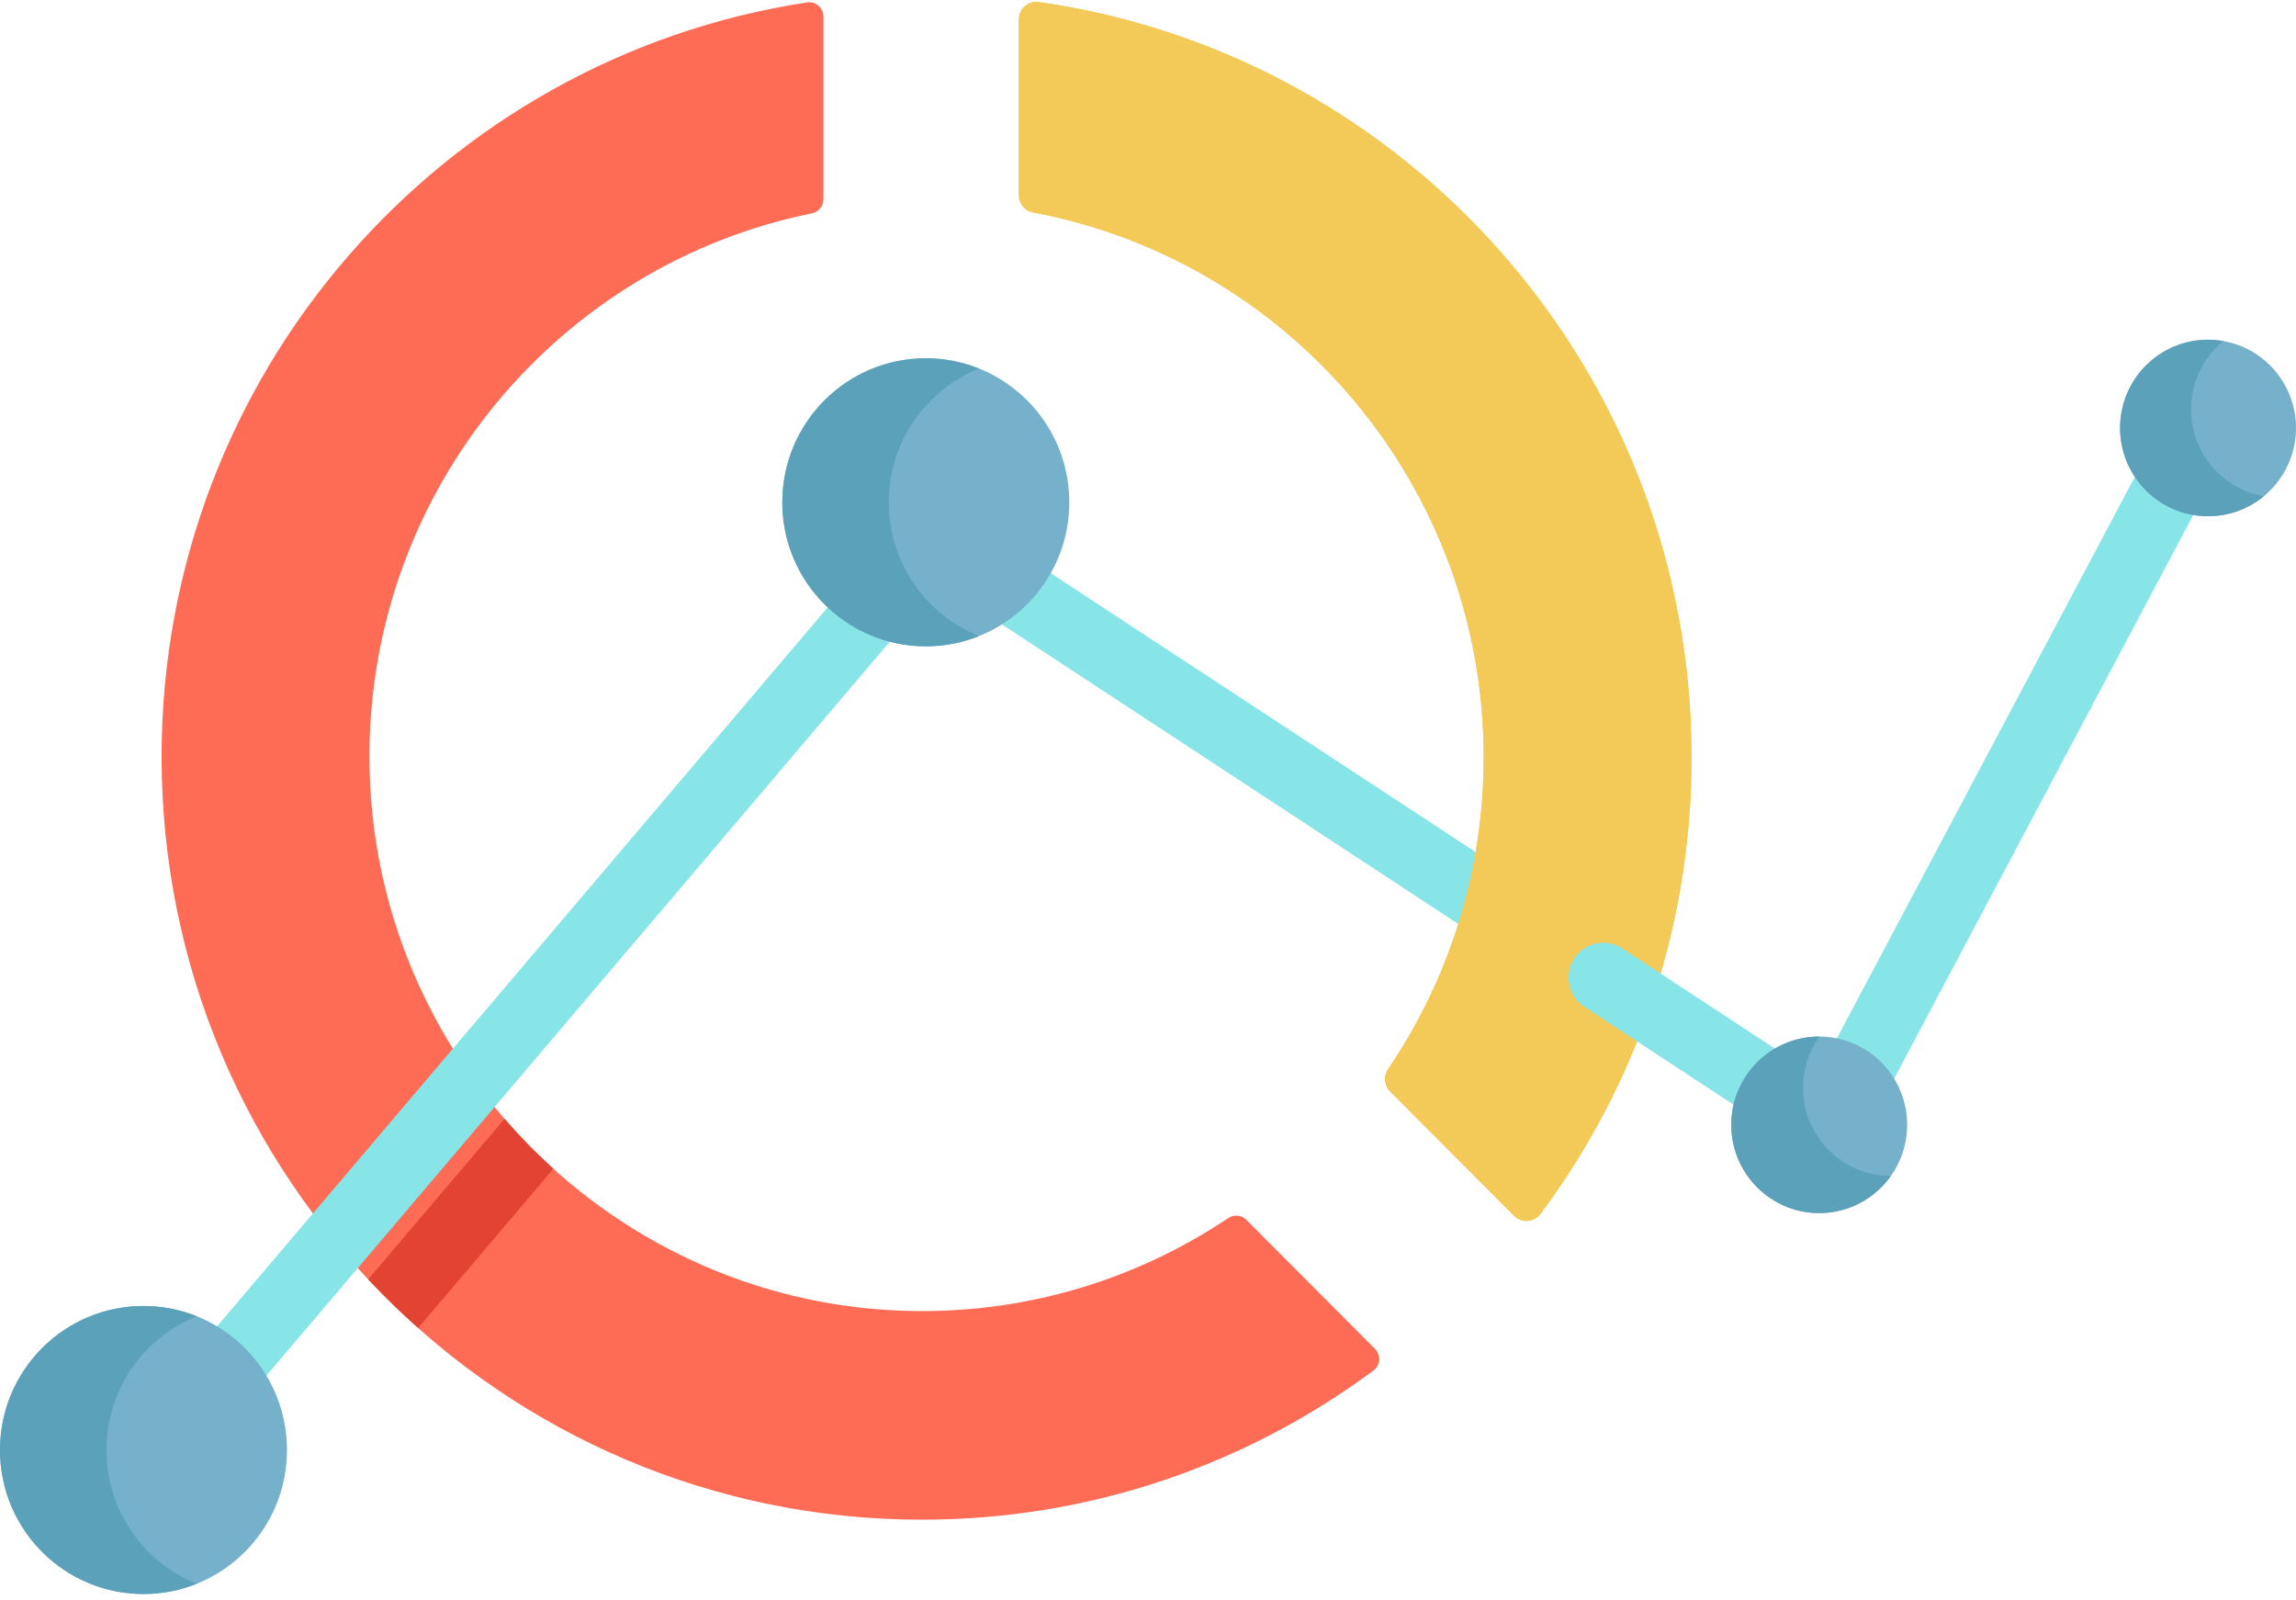 <svg xmlns="http://www.w3.org/2000/svg" width="244" height="170" viewBox="0 0 244 170" fill="none"><g clip-path="url(#clip0_392_526)"><path d="M161.348 101.648C160.656 101.648 159.956 101.454 159.332 101.045L100.305 62.297C98.6 61.178 98.122 58.885 99.237 57.173C100.352 55.462 102.64 54.982 104.345 56.101L163.372 94.847C165.077 95.968 165.555 98.261 164.44 99.973C163.731 101.06 162.553 101.648 161.348 101.648Z" fill="#87E5E8"></path><path d="M97.969 161.485C53.356 161.485 17.16 125.151 17.173 80.383C17.186 39.786 46.938 6.163 85.759 0.258C86.677 0.118 87.505 0.824 87.505 1.756V21.18C87.505 21.907 86.99 22.525 86.28 22.669C59.479 28.102 39.294 51.856 39.261 80.34C39.225 112.553 65.349 139.038 97.448 139.318C109.688 139.425 121.073 135.767 130.526 129.435C131.129 129.031 131.93 129.1 132.444 129.614L146.128 143.342C146.785 144.002 146.694 145.087 145.949 145.64C132.531 155.593 115.937 161.485 97.969 161.485Z" fill="#FE6C56"></path><path d="M179.763 80.487C179.763 98.671 173.791 115.457 163.716 128.986C163.035 129.901 161.704 129.998 160.9 129.191L147.734 115.982C147.105 115.351 147.007 114.357 147.509 113.619C153.92 104.18 157.675 92.772 157.675 80.487C157.675 51.654 137.036 27.666 109.779 22.576C108.902 22.413 108.271 21.638 108.271 20.743V2.075C108.271 0.934 109.28 0.062 110.404 0.222C149.605 5.797 179.763 39.605 179.763 80.487Z" fill="#F3C957"></path><path d="M179.763 80.487C179.763 98.671 173.791 115.457 163.716 128.986C163.035 129.901 161.704 129.998 160.9 129.191L147.734 115.982C147.105 115.351 147.007 114.357 147.509 113.619C153.92 104.18 157.675 92.772 157.675 80.487C157.675 51.654 137.036 27.666 109.779 22.576C108.902 22.413 108.271 21.638 108.271 20.743V2.075C108.271 0.934 109.28 0.062 110.404 0.222C149.605 5.797 179.763 39.605 179.763 80.487Z" fill="#F3C957"></path><path d="M20.405 153.481C19.558 153.481 18.707 153.192 18.013 152.596C16.462 151.27 16.278 148.933 17.599 147.377L95.579 55.572C96.901 54.016 99.229 53.83 100.78 55.156C102.331 56.482 102.517 58.819 101.195 60.375L23.216 152.181C22.486 153.041 21.449 153.481 20.405 153.481Z" fill="#87E5E8"></path><path d="M53.619 118.89L39.128 135.949C40.819 137.75 42.589 139.474 44.436 141.114L58.809 124.193C56.972 122.536 55.237 120.765 53.619 118.89Z" fill="#E24333"></path><path d="M191.116 121.192C190.424 121.192 189.722 120.995 189.1 120.586L168.364 106.974C166.657 105.855 166.181 103.561 167.296 101.85C168.411 100.137 170.699 99.658 172.402 100.777L193.14 114.39C194.845 115.509 195.322 117.803 194.207 119.514C193.499 120.601 192.319 121.192 191.116 121.192Z" fill="#87E5E8"></path><path d="M196.195 120.046C195.61 120.046 195.016 119.906 194.464 119.611C192.665 118.651 191.984 116.408 192.943 114.603L228.802 47.033C229.761 45.227 231.995 44.543 233.793 45.505C235.591 46.465 236.273 48.709 235.316 50.514L199.454 118.085C198.792 119.335 197.515 120.046 196.195 120.046Z" fill="#87E5E8"></path><path d="M113.638 53.376C113.638 61.828 106.809 68.68 98.388 68.68C89.964 68.68 83.138 61.828 83.138 53.376C83.138 44.923 89.964 38.073 98.388 38.073C106.809 38.073 113.638 44.923 113.638 53.376Z" fill="#76B1CB"></path><path d="M30.5 154.08C30.5 162.533 23.672 169.383 15.25 169.383C6.828 169.383 0 162.533 0 154.08C0 145.628 6.828 138.776 15.25 138.776C23.672 138.776 30.5 145.628 30.5 154.08Z" fill="#76B1CB"></path><path d="M94.452 53.376C94.452 46.932 98.423 41.421 104.045 39.164C102.295 38.464 100.387 38.073 98.388 38.073C89.966 38.073 83.138 44.923 83.138 53.376C83.138 61.828 89.966 68.68 98.388 68.68C100.387 68.68 102.295 68.289 104.045 67.587C98.423 65.33 94.452 59.819 94.452 53.376Z" fill="#5BA1BA"></path><path d="M11.315 154.08C11.315 147.635 15.287 142.124 20.907 139.869C19.157 139.167 17.249 138.776 15.25 138.776C6.828 138.776 0 145.628 0 154.08C0 162.531 6.828 169.383 15.25 169.383C17.249 169.383 19.157 168.992 20.907 168.29C15.287 166.035 11.315 160.524 11.315 154.08Z" fill="#5BA1BA"></path><path d="M244 45.476C244 50.656 239.815 54.856 234.653 54.856C229.491 54.856 225.306 50.656 225.306 45.476C225.306 40.296 229.491 36.099 234.653 36.099C239.815 36.099 244 40.296 244 45.476Z" fill="#76B1CB"></path><path d="M232.847 43.502C232.847 40.578 234.182 37.969 236.273 36.248C235.746 36.155 235.206 36.099 234.653 36.099C229.493 36.099 225.306 40.298 225.306 45.476C225.306 50.656 229.493 54.856 234.653 54.856C236.9 54.856 238.963 54.058 240.575 52.732C236.187 51.96 232.847 48.125 232.847 43.502Z" fill="#5BA1BA"></path><path d="M202.677 119.525C202.677 124.705 198.492 128.905 193.33 128.905C188.168 128.905 183.985 124.705 183.985 119.525C183.985 114.345 188.168 110.146 193.33 110.146C198.492 110.146 202.677 114.345 202.677 119.525Z" fill="#76B1CB"></path><path d="M191.61 115.576C191.61 113.551 192.256 111.681 193.345 110.147C193.339 110.147 193.336 110.146 193.33 110.146C188.17 110.146 183.985 114.347 183.985 119.525C183.985 124.703 188.17 128.905 193.33 128.905C196.472 128.905 199.248 127.343 200.942 124.956C195.787 124.948 191.61 120.751 191.61 115.576Z" fill="#5BA1BA"></path></g><defs><clipPath id="clip0_392_526"><rect width="244" height="170" fill="white"></rect></clipPath></defs></svg>